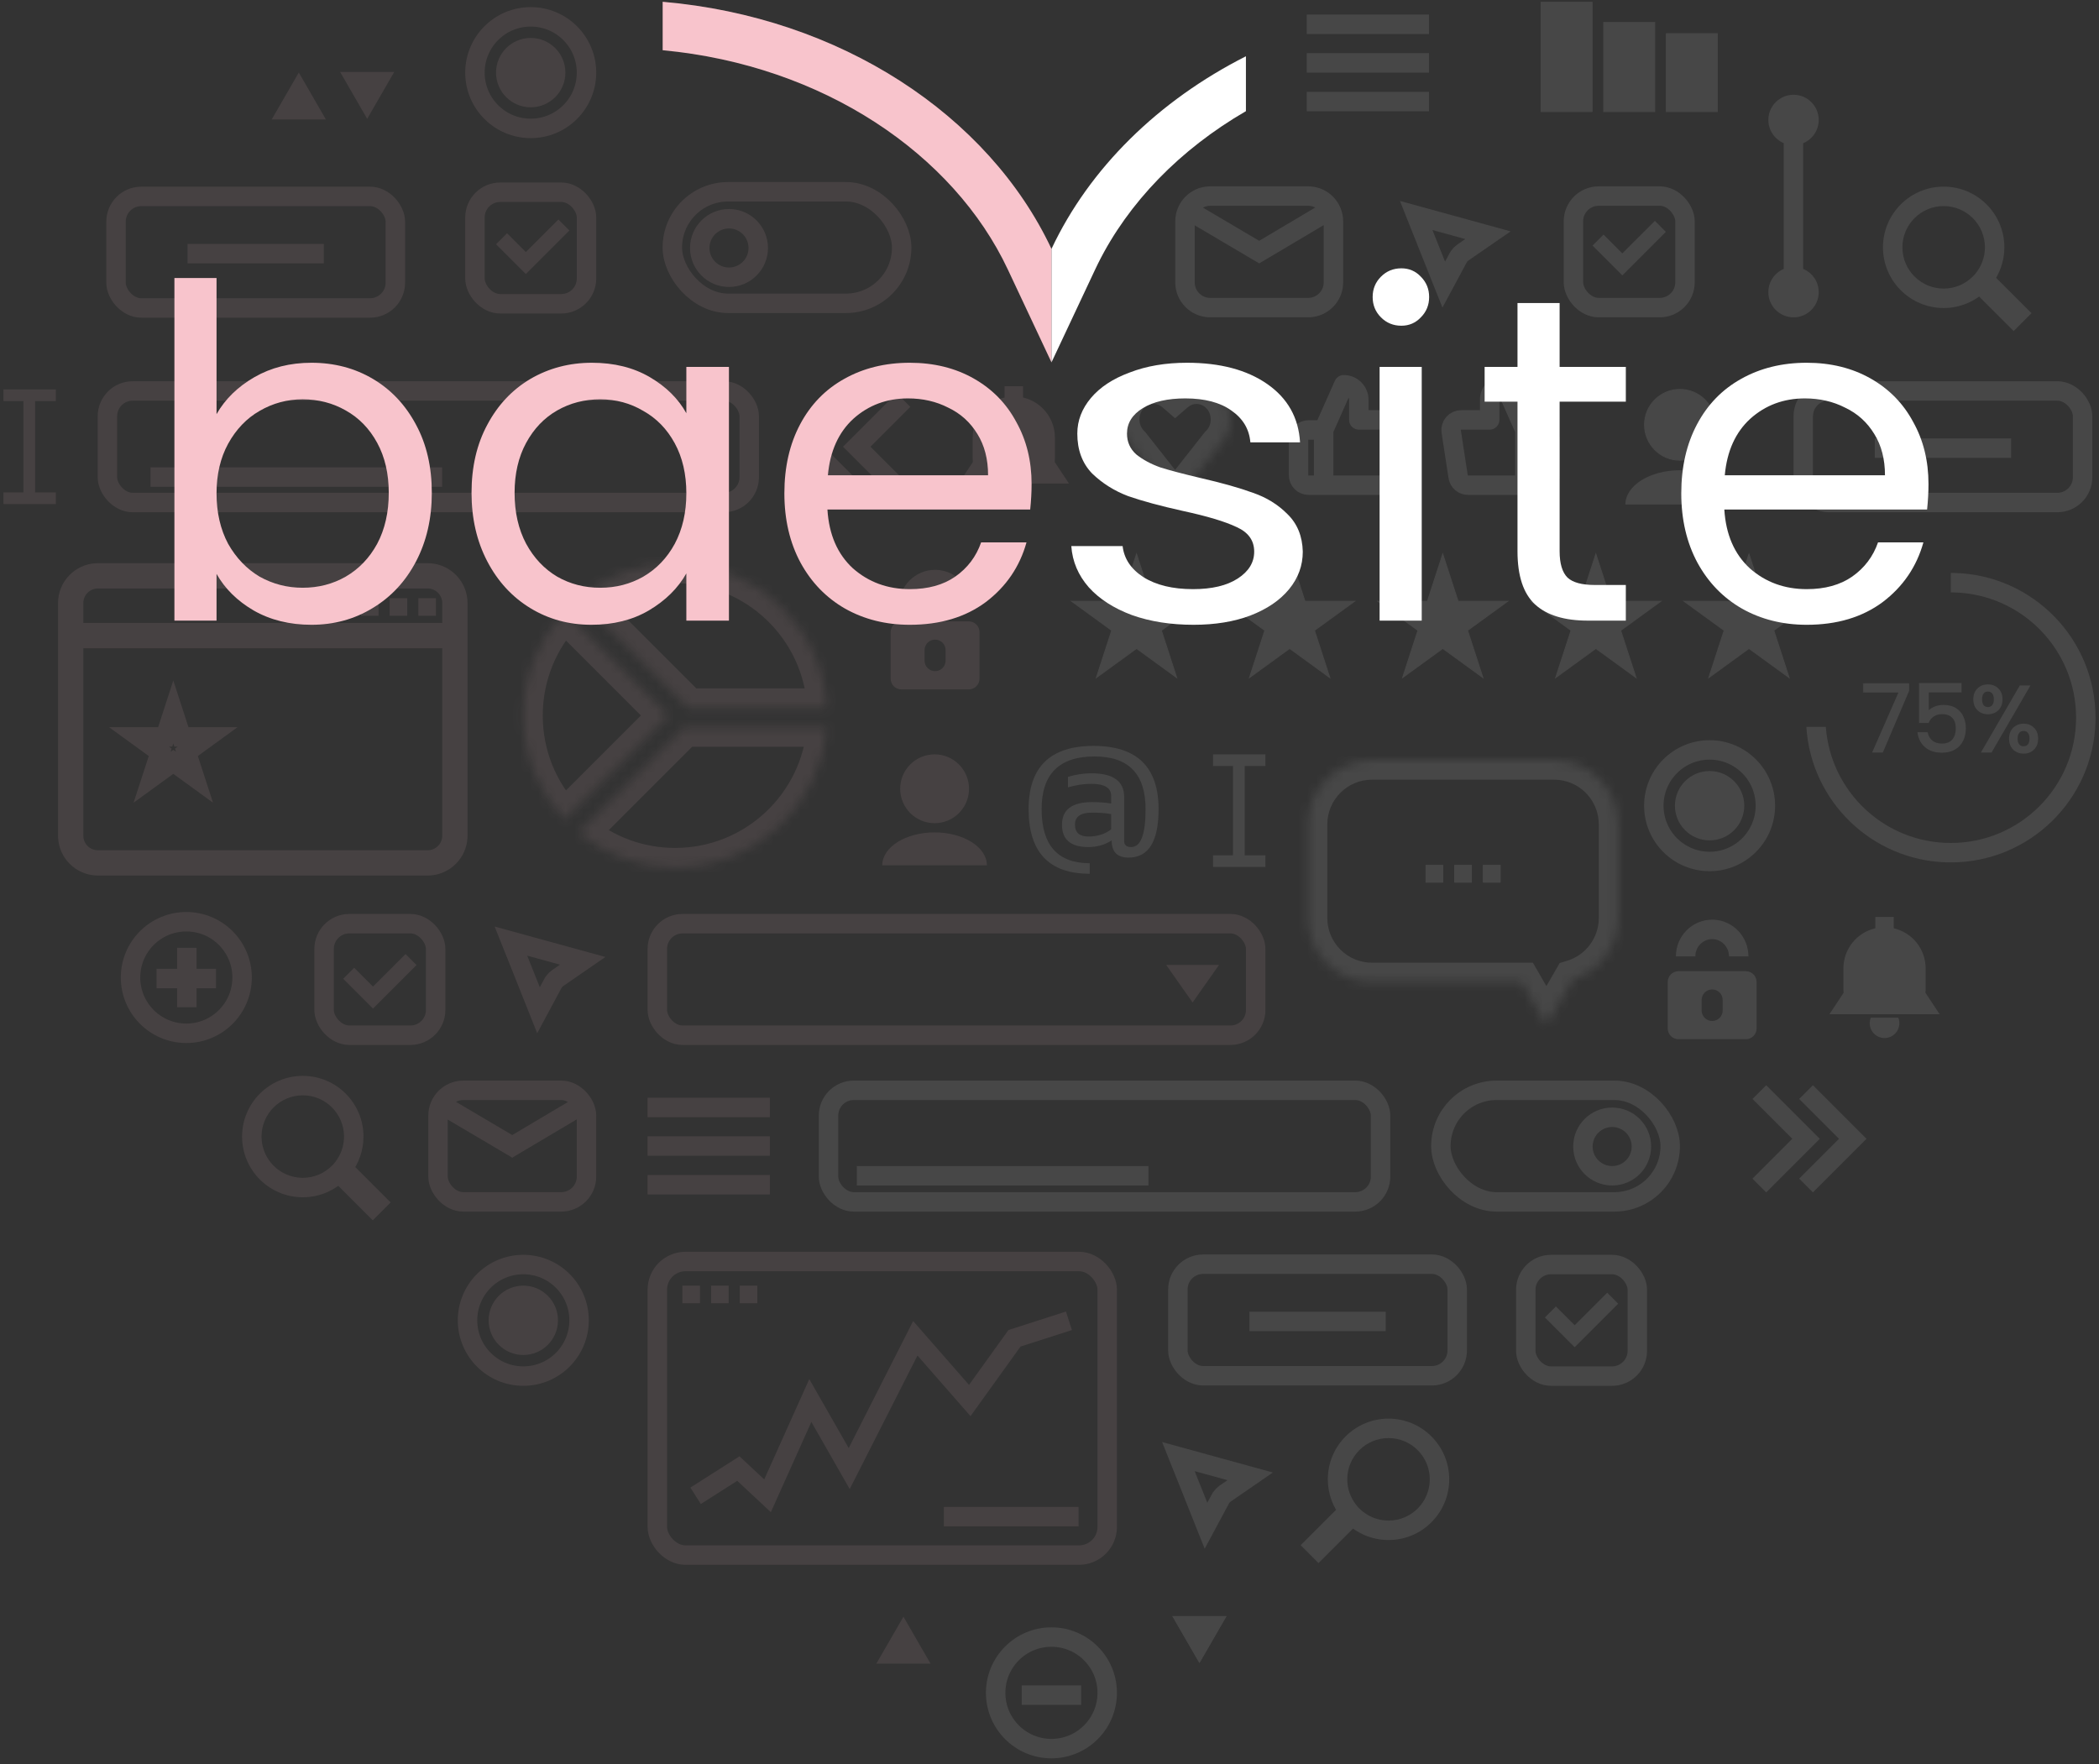 <svg width="232" height="195" viewBox="0 0 232 195" fill="none" xmlns="http://www.w3.org/2000/svg">
<rect x="0" y="0" width="232" height="195" fill="#333333" stroke="none"/>
<g opacity="0.1">
<path d="M73.236 0.198C92.866 1.885 109.254 12.716 116.209 27.512C116.211 27.508 116.213 27.504 116.215 27.5V40.036L116.209 40.048L111.383 29.781C105.409 17.072 91.041 7.218 73.236 5.549V0.198Z" fill="#F8C4CC"/>
<path d="M137.696 12.284C130.151 16.66 124.322 22.788 121.035 29.781L116.214 40.038V27.502C120.405 18.593 128.017 11.124 137.696 6.222V12.284Z" fill="#F8C4CC"/>
<path d="M157.947 5.876V8.025H144.434V5.876H157.947Z" fill="white"/>
<path d="M157.947 1.61V3.759H144.434V1.61H157.947Z" fill="white"/>
<path d="M157.947 10.152V12.302H144.434V10.152H157.947Z" fill="white"/>
<circle cx="116.214" cy="187.107" r="6.165" stroke="white" stroke-width="2.149"/>
<circle cx="188.96" cy="89.052" r="6.165" stroke="white" stroke-width="2.149"/>
<rect x="91.576" y="120.511" width="61.016" height="12.33" rx="2.794" stroke="white" stroke-width="2.149"/>
<rect x="168.642" y="139.768" width="12.33" height="12.33" rx="2.794" stroke="white" stroke-width="2.149"/>
<path d="M178.86 144.096L175.263 147.691L175.264 147.692L174.048 148.908L174.047 148.907V148.908L172.831 147.692V147.691L170.755 145.616L171.971 144.4L174.047 146.476L177.645 142.88L178.86 144.096Z" fill="white"/>
<rect x="173.91" y="21.67" width="12.33" height="12.33" rx="2.794" stroke="white" stroke-width="2.149"/>
<path d="M184.127 25.626L179.315 30.438L179.314 30.438V30.438L176.022 27.145L177.238 25.93L179.314 28.007L182.912 24.41L184.127 25.626Z" fill="white"/>
<rect x="159.257" y="120.511" width="25.348" height="12.33" rx="6.165" stroke="white" stroke-width="2.149"/>
<circle cx="178.191" cy="126.724" r="3.233" stroke="white" stroke-width="2.149"/>
<circle cx="188.96" cy="89.053" r="3.832" fill="white"/>
<path d="M214.83 21.702V20.628H214.83L214.83 21.702ZM220.465 27.336H221.54V27.336L220.465 27.336ZM219.243 30.838L218.401 30.169L217.805 30.92L218.483 31.598L219.243 30.838ZM223.022 34.617L223.782 35.376L224.541 34.616L223.782 33.857L223.022 34.617ZM222.567 35.073L221.807 35.833L222.568 36.594L223.327 35.832L222.567 35.073ZM218.814 31.32L219.574 30.561L218.814 29.801L218.054 30.561L218.814 31.32ZM214.83 32.971L214.83 34.045H214.83V32.971ZM209.197 27.336L208.122 27.336V27.336H209.197ZM214.83 21.702V22.777C217.349 22.777 219.391 24.818 219.391 27.336L220.465 27.336L221.54 27.336C221.539 23.631 218.535 20.628 214.83 20.628V21.702ZM220.465 27.336H219.391C219.391 28.407 219.021 29.39 218.401 30.169L219.243 30.838L220.084 31.506C220.993 30.363 221.54 28.912 221.54 27.336H220.465ZM219.243 30.838L218.483 31.598L222.262 35.377L223.022 34.617L223.782 33.857L220.002 30.078L219.243 30.838ZM223.022 34.617L222.261 33.858L221.806 34.314L222.567 35.073L223.327 35.832L223.782 35.376L223.022 34.617ZM222.567 35.073L223.327 34.313L219.574 30.561L218.814 31.32L218.054 32.08L221.807 35.833L222.567 35.073ZM218.814 31.32L218.054 30.561C217.228 31.387 216.089 31.896 214.83 31.896V32.971V34.045C216.683 34.045 218.361 33.292 219.574 32.08L218.814 31.32ZM214.83 32.971L214.831 31.896C212.313 31.896 210.271 29.854 210.271 27.336H209.197H208.122C208.122 31.041 211.125 34.045 214.83 34.045L214.83 32.971ZM209.197 27.336L210.271 27.336C210.271 24.818 212.313 22.777 214.831 22.777L214.83 21.702L214.83 20.628C211.126 20.628 208.122 23.631 208.122 27.336L209.197 27.336Z" fill="white"/>
<path d="M153.472 157.874V156.799H153.472L153.472 157.874ZM147.837 163.508H146.763V163.508L147.837 163.508ZM149.06 167.009L149.901 166.34L150.498 167.091L149.82 167.769L149.06 167.009ZM145.28 170.789L144.52 171.549L143.76 170.789L144.52 170.029L145.28 170.789ZM145.736 171.245L146.496 172.005L145.736 172.765L144.976 172.005L145.736 171.245ZM149.489 167.492L148.729 166.732L149.489 165.973L150.248 166.732L149.489 167.492ZM153.472 169.143L153.472 170.217H153.472V169.143ZM159.106 163.508L160.18 163.508V163.508H159.106ZM153.472 157.874V158.948C150.954 158.948 148.912 160.99 148.912 163.508L147.837 163.508L146.763 163.508C146.763 159.803 149.767 156.799 153.472 156.799V157.874ZM147.837 163.508H148.912C148.912 164.578 149.282 165.561 149.901 166.34L149.06 167.009L148.219 167.677C147.31 166.534 146.763 165.084 146.763 163.508H147.837ZM149.06 167.009L149.82 167.769L146.04 171.549L145.28 170.789L144.52 170.029L148.3 166.249L149.06 167.009ZM145.28 170.789L146.04 170.029L146.496 170.485L145.736 171.245L144.976 172.005L144.52 171.549L145.28 170.789ZM145.736 171.245L144.976 170.485L148.729 166.732L149.489 167.492L150.249 168.252L146.496 172.005L145.736 171.245ZM149.489 167.492L150.248 166.732C151.075 167.559 152.213 168.068 153.472 168.068V169.143V170.217C151.62 170.217 149.942 169.464 148.729 168.252L149.489 167.492ZM153.472 169.143L153.472 168.068C155.99 168.068 158.031 166.026 158.031 163.508H159.106H160.18C160.18 167.213 157.177 170.217 153.472 170.217L153.472 169.143ZM159.106 163.508L158.031 163.508C158.031 160.99 155.99 158.949 153.472 158.948L153.472 157.874L153.472 156.799C157.177 156.8 160.18 159.803 160.18 163.508L159.106 163.508Z" fill="white"/>
<line x1="94.707" y1="129.959" x2="126.936" y2="129.959" stroke="white" stroke-width="2.149"/>
<path d="M132.572 183.81L129.578 178.625L135.566 178.625L132.572 183.81Z" fill="white"/>
<path d="M129.578 178.625L135.566 178.625L132.572 183.81L129.578 178.625Z" fill="white"/>
<rect x="199.312" y="43.212" width="30.875" height="12.33" rx="2.794" stroke="white" stroke-width="2.149"/>
<line x1="207.218" y1="49.536" x2="222.283" y2="49.536" stroke="white" stroke-width="2.149"/>
<rect x="130.189" y="139.73" width="30.875" height="12.33" rx="2.794" stroke="white" stroke-width="2.149"/>
<line x1="138.095" y1="146.054" x2="153.16" y2="146.054" stroke="white" stroke-width="2.149"/>
<path d="M164.462 25.997L161.698 27.904C161.531 28.019 161.387 28.163 161.272 28.327L161.166 28.499L159.577 31.459L156.53 23.817L164.462 25.997Z" stroke="white" stroke-width="2.149"/>
<path d="M138.181 163.177L135.416 165.084C135.25 165.199 135.106 165.342 134.99 165.507L134.885 165.679L133.296 168.639L130.248 160.997L138.181 163.177Z" stroke="white" stroke-width="2.149"/>
<path d="M139.863 84.668H137.573V94.532H139.863V95.822H134.076V94.532H136.283V84.668H134.076V83.379H139.863V84.668Z" fill="white"/>
<path d="M194.457 131.033L199.62 125.871L194.457 120.708" stroke="white" stroke-width="2.149"/>
<path d="M199.621 131.033L204.783 125.871L199.621 120.708" stroke="white" stroke-width="2.149"/>
<path d="M144.788 20.601C146.832 20.704 148.458 22.394 148.458 24.464V31.206L148.453 31.405C148.352 33.383 146.766 34.969 144.788 35.069L144.589 35.074H133.768L133.569 35.069C131.591 34.969 130.005 33.383 129.905 31.405L129.9 31.206V24.464C129.9 22.394 131.525 20.704 133.569 20.601L133.768 20.596H144.589L144.788 20.601ZM139.179 29.112L139.177 29.109V29.111L132.049 24.905V31.206C132.049 32.156 132.819 32.926 133.768 32.926H144.589C145.539 32.926 146.308 32.156 146.308 31.206V24.882L139.179 29.112ZM133.768 22.745C133.475 22.745 133.199 22.818 132.958 22.947L139.175 26.615L145.375 22.936C145.14 22.814 144.873 22.745 144.589 22.745H133.768Z" fill="white"/>
<rect x="170.339" y="0.25" width="5.628" height="12.079" fill="white" stroke="white" stroke-width="0.107"/>
<rect x="177.26" y="2.485" width="5.628" height="9.845" fill="white" stroke="white" stroke-width="0.107"/>
<rect x="184.181" y="3.723" width="5.628" height="8.607" fill="white" stroke="white" stroke-width="0.107"/>
<path d="M198.237 10.474C199.774 10.474 201.02 11.72 201.02 13.257C201.02 14.418 200.31 15.411 199.301 15.829V29.718C200.311 30.136 201.02 31.131 201.02 32.292C201.02 33.829 199.774 35.075 198.237 35.075C196.7 35.075 195.454 33.829 195.454 32.292C195.454 31.139 196.154 30.149 197.152 29.726V15.821C196.154 15.398 195.454 14.41 195.454 13.257C195.454 11.72 196.7 10.474 198.237 10.474Z" fill="white"/>
<path d="M216.032 63.33C224.676 63.549 231.617 70.626 231.617 79.323L231.612 79.736C231.393 88.381 224.316 95.321 215.619 95.321L215.206 95.316C206.9 95.106 200.168 88.565 199.653 80.339H201.807C202.327 87.513 208.312 93.172 215.619 93.172C223.267 93.172 229.467 86.972 229.467 79.323C229.467 71.794 223.459 65.669 215.976 65.48L215.619 65.475V63.325L216.032 63.33Z" fill="white"/>
<mask id="path-36-outside-1_41_1545" maskUnits="userSpaceOnUse" x="205.642" y="75.067" width="20" height="9" fill="black">
<rect fill="white" x="205.642" y="75.067" width="20" height="9"/>
<path d="M210.904 76.341L208.037 83.067H207.088L209.996 76.434H206.015V75.629H210.904V76.341ZM216.7 76.424H213.08V78.775C213.238 78.555 213.472 78.377 213.781 78.239C214.09 78.095 214.424 78.022 214.782 78.022C215.352 78.022 215.817 78.143 216.174 78.383C216.532 78.617 216.786 78.923 216.937 79.302C217.096 79.673 217.175 80.068 217.175 80.488C217.175 80.983 217.082 81.426 216.896 81.818C216.711 82.21 216.425 82.52 216.04 82.747C215.662 82.974 215.191 83.087 214.627 83.087C213.905 83.087 213.32 82.901 212.873 82.53C212.426 82.159 212.155 81.664 212.058 81.045H212.976C213.066 81.437 213.255 81.743 213.544 81.963C213.833 82.183 214.197 82.293 214.637 82.293C215.18 82.293 215.59 82.131 215.865 81.808C216.14 81.478 216.277 81.045 216.277 80.508C216.277 79.972 216.14 79.559 215.865 79.27C215.59 78.975 215.184 78.827 214.647 78.827C214.283 78.827 213.963 78.916 213.688 79.095C213.42 79.267 213.224 79.504 213.1 79.807H212.213V75.598H216.7V76.424ZM218.216 77.29C218.216 76.822 218.357 76.451 218.639 76.176C218.921 75.894 219.282 75.753 219.722 75.753C220.162 75.753 220.523 75.894 220.805 76.176C221.087 76.451 221.228 76.822 221.228 77.29C221.228 77.764 221.087 78.143 220.805 78.425C220.523 78.7 220.162 78.837 219.722 78.837C219.282 78.837 218.921 78.7 218.639 78.425C218.357 78.143 218.216 77.764 218.216 77.29ZM224.24 75.867L220.062 83.067H219.134L223.312 75.867H224.24ZM219.722 76.331C219.488 76.331 219.302 76.413 219.165 76.578C219.034 76.736 218.969 76.974 218.969 77.29C218.969 77.606 219.034 77.847 219.165 78.012C219.302 78.177 219.488 78.26 219.722 78.26C219.956 78.26 220.141 78.177 220.279 78.012C220.416 77.84 220.485 77.6 220.485 77.29C220.485 76.974 220.416 76.736 220.279 76.578C220.141 76.413 219.956 76.331 219.722 76.331ZM222.167 81.643C222.167 81.168 222.307 80.794 222.589 80.519C222.871 80.237 223.232 80.096 223.673 80.096C224.113 80.096 224.47 80.237 224.745 80.519C225.027 80.794 225.168 81.168 225.168 81.643C225.168 82.111 225.027 82.485 224.745 82.767C224.47 83.049 224.113 83.19 223.673 83.19C223.232 83.19 222.871 83.053 222.589 82.778C222.307 82.496 222.167 82.118 222.167 81.643ZM223.662 80.684C223.428 80.684 223.243 80.766 223.105 80.931C222.968 81.089 222.899 81.327 222.899 81.643C222.899 81.953 222.968 82.19 223.105 82.355C223.243 82.513 223.428 82.592 223.662 82.592C223.896 82.592 224.082 82.513 224.219 82.355C224.357 82.19 224.426 81.953 224.426 81.643C224.426 81.327 224.357 81.089 224.219 80.931C224.082 80.766 223.896 80.684 223.662 80.684Z"/>
</mask>
<path d="M210.904 76.341L208.037 83.067H207.088L209.996 76.434H206.015V75.629H210.904V76.341ZM216.7 76.424H213.08V78.775C213.238 78.555 213.472 78.377 213.781 78.239C214.09 78.095 214.424 78.022 214.782 78.022C215.352 78.022 215.817 78.143 216.174 78.383C216.532 78.617 216.786 78.923 216.937 79.302C217.096 79.673 217.175 80.068 217.175 80.488C217.175 80.983 217.082 81.426 216.896 81.818C216.711 82.21 216.425 82.52 216.04 82.747C215.662 82.974 215.191 83.087 214.627 83.087C213.905 83.087 213.32 82.901 212.873 82.53C212.426 82.159 212.155 81.664 212.058 81.045H212.976C213.066 81.437 213.255 81.743 213.544 81.963C213.833 82.183 214.197 82.293 214.637 82.293C215.18 82.293 215.59 82.131 215.865 81.808C216.14 81.478 216.277 81.045 216.277 80.508C216.277 79.972 216.14 79.559 215.865 79.27C215.59 78.975 215.184 78.827 214.647 78.827C214.283 78.827 213.963 78.916 213.688 79.095C213.42 79.267 213.224 79.504 213.1 79.807H212.213V75.598H216.7V76.424ZM218.216 77.29C218.216 76.822 218.357 76.451 218.639 76.176C218.921 75.894 219.282 75.753 219.722 75.753C220.162 75.753 220.523 75.894 220.805 76.176C221.087 76.451 221.228 76.822 221.228 77.29C221.228 77.764 221.087 78.143 220.805 78.425C220.523 78.7 220.162 78.837 219.722 78.837C219.282 78.837 218.921 78.7 218.639 78.425C218.357 78.143 218.216 77.764 218.216 77.29ZM224.24 75.867L220.062 83.067H219.134L223.312 75.867H224.24ZM219.722 76.331C219.488 76.331 219.302 76.413 219.165 76.578C219.034 76.736 218.969 76.974 218.969 77.29C218.969 77.606 219.034 77.847 219.165 78.012C219.302 78.177 219.488 78.26 219.722 78.26C219.956 78.26 220.141 78.177 220.279 78.012C220.416 77.84 220.485 77.6 220.485 77.29C220.485 76.974 220.416 76.736 220.279 76.578C220.141 76.413 219.956 76.331 219.722 76.331ZM222.167 81.643C222.167 81.168 222.307 80.794 222.589 80.519C222.871 80.237 223.232 80.096 223.673 80.096C224.113 80.096 224.47 80.237 224.745 80.519C225.027 80.794 225.168 81.168 225.168 81.643C225.168 82.111 225.027 82.485 224.745 82.767C224.47 83.049 224.113 83.19 223.673 83.19C223.232 83.19 222.871 83.053 222.589 82.778C222.307 82.496 222.167 82.118 222.167 81.643ZM223.662 80.684C223.428 80.684 223.243 80.766 223.105 80.931C222.968 81.089 222.899 81.327 222.899 81.643C222.899 81.953 222.968 82.19 223.105 82.355C223.243 82.513 223.428 82.592 223.662 82.592C223.896 82.592 224.082 82.513 224.219 82.355C224.357 82.19 224.426 81.953 224.426 81.643C224.426 81.327 224.357 81.089 224.219 80.931C224.082 80.766 223.896 80.684 223.662 80.684Z" fill="white"/>
<path d="M210.904 76.341L211.003 76.383L211.012 76.363V76.341H210.904ZM208.037 83.067V83.174H208.107L208.135 83.109L208.037 83.067ZM207.088 83.067L206.989 83.023L206.923 83.174H207.088V83.067ZM209.996 76.434L210.095 76.477L210.161 76.326H209.996V76.434ZM206.015 76.434H205.907V76.541H206.015V76.434ZM206.015 75.629V75.522H205.907V75.629H206.015ZM210.904 75.629H211.012V75.522H210.904V75.629ZM210.904 76.341L210.805 76.299L207.938 83.024L208.037 83.067L208.135 83.109L211.003 76.383L210.904 76.341ZM208.037 83.067V82.959H207.088V83.067V83.174H208.037V83.067ZM207.088 83.067L207.186 83.11L210.095 76.477L209.996 76.434L209.898 76.391L206.989 83.023L207.088 83.067ZM209.996 76.434V76.326H206.015V76.434V76.541H209.996V76.434ZM206.015 76.434H206.122V75.629H206.015H205.907V76.434H206.015ZM206.015 75.629V75.737H210.904V75.629V75.522H206.015V75.629ZM210.904 75.629H210.797V76.341H210.904H211.012V75.629H210.904ZM216.7 76.424V76.531H216.808V76.424H216.7ZM213.08 76.424V76.316H212.972V76.424H213.08ZM213.08 78.775H212.972V79.109L213.167 78.838L213.08 78.775ZM213.781 78.239L213.825 78.337L213.826 78.336L213.781 78.239ZM216.174 78.383L216.114 78.473L216.115 78.473L216.174 78.383ZM216.937 79.302L216.838 79.341L216.839 79.344L216.937 79.302ZM216.896 81.818L216.993 81.864L216.896 81.818ZM216.04 82.747L215.985 82.654L215.985 82.655L216.04 82.747ZM212.873 82.53L212.942 82.448L212.873 82.53ZM212.058 81.045V80.937H211.933L211.952 81.061L212.058 81.045ZM212.976 81.045L213.081 81.021L213.062 80.937H212.976V81.045ZM215.865 81.808L215.947 81.878L215.947 81.877L215.865 81.808ZM215.865 79.27L215.786 79.344L215.787 79.345L215.865 79.27ZM213.688 79.095L213.746 79.186L213.747 79.185L213.688 79.095ZM213.1 79.807V79.914H213.172L213.2 79.848L213.1 79.807ZM212.213 79.807H212.106V79.914H212.213V79.807ZM212.213 75.598V75.491H212.106V75.598H212.213ZM216.7 75.598H216.808V75.491H216.7V75.598ZM216.7 76.424V76.316H213.08V76.424V76.531H216.7V76.424ZM213.08 76.424H212.972V78.775H213.08H213.187V76.424H213.08ZM213.08 78.775L213.167 78.838C213.311 78.637 213.528 78.469 213.825 78.337L213.781 78.239L213.737 78.141C213.415 78.284 213.164 78.474 212.992 78.713L213.08 78.775ZM213.781 78.239L213.826 78.336C214.121 78.199 214.439 78.13 214.782 78.13V78.022V77.915C214.409 77.915 214.06 77.99 213.736 78.142L213.781 78.239ZM214.782 78.022V78.13C215.338 78.13 215.779 78.247 216.114 78.473L216.174 78.383L216.234 78.294C215.854 78.038 215.367 77.915 214.782 77.915V78.022ZM216.174 78.383L216.115 78.473C216.455 78.696 216.695 78.985 216.838 79.341L216.937 79.302L217.037 79.262C216.877 78.862 216.608 78.539 216.233 78.293L216.174 78.383ZM216.937 79.302L216.839 79.344C216.991 79.701 217.067 80.082 217.067 80.488H217.175H217.282C217.282 80.054 217.2 79.645 217.036 79.259L216.937 79.302ZM217.175 80.488H217.067C217.067 80.969 216.977 81.397 216.799 81.772L216.896 81.818L216.993 81.864C217.187 81.456 217.282 80.996 217.282 80.488H217.175ZM216.896 81.818L216.799 81.772C216.623 82.144 216.353 82.438 215.985 82.654L216.04 82.747L216.095 82.839C216.498 82.602 216.798 82.276 216.993 81.864L216.896 81.818ZM216.04 82.747L215.985 82.655C215.627 82.869 215.177 82.98 214.627 82.98V83.087V83.195C215.205 83.195 215.696 83.078 216.095 82.839L216.04 82.747ZM214.627 83.087V82.98C213.924 82.98 213.365 82.799 212.942 82.448L212.873 82.53L212.805 82.613C213.275 83.004 213.886 83.195 214.627 83.195V83.087ZM212.873 82.53L212.942 82.448C212.517 82.094 212.257 81.623 212.165 81.028L212.058 81.045L211.952 81.061C212.052 81.704 212.336 82.223 212.805 82.613L212.873 82.53ZM212.058 81.045V81.152H212.976V81.045V80.937H212.058V81.045ZM212.976 81.045L212.872 81.069C212.966 81.482 213.168 81.811 213.479 82.048L213.544 81.963L213.609 81.877C213.342 81.674 213.166 81.391 213.081 81.021L212.976 81.045ZM213.544 81.963L213.479 82.048C213.79 82.285 214.179 82.4 214.637 82.4V82.293V82.185C214.215 82.185 213.875 82.08 213.609 81.877L213.544 81.963ZM214.637 82.293V82.4C215.202 82.4 215.646 82.231 215.946 81.878L215.865 81.808L215.783 81.738C215.534 82.031 215.158 82.185 214.637 82.185V82.293ZM215.865 81.808L215.947 81.877C216.242 81.523 216.385 81.064 216.385 80.508H216.277H216.17C216.17 81.026 216.037 81.433 215.782 81.739L215.865 81.808ZM216.277 80.508H216.385C216.385 79.954 216.242 79.511 215.942 79.196L215.865 79.27L215.787 79.345C216.037 79.607 216.17 79.99 216.17 80.508H216.277ZM215.865 79.27L215.943 79.197C215.642 78.873 215.203 78.719 214.647 78.719V78.827V78.934C215.164 78.934 215.537 79.076 215.786 79.344L215.865 79.27ZM214.647 78.827V78.719C214.265 78.719 213.924 78.814 213.63 79.005L213.688 79.095L213.747 79.185C214.002 79.019 214.301 78.934 214.647 78.934V78.827ZM213.688 79.095L213.63 79.005C213.343 79.189 213.133 79.444 213.001 79.766L213.1 79.807L213.2 79.848C213.315 79.565 213.497 79.345 213.746 79.186L213.688 79.095ZM213.1 79.807V79.7H212.213V79.807V79.914H213.1V79.807ZM212.213 79.807H212.321V75.598H212.213H212.106V79.807H212.213ZM212.213 75.598V75.706H216.7V75.598V75.491H212.213V75.598ZM216.7 75.598H216.593V76.424H216.7H216.808V75.598H216.7ZM218.639 76.176L218.714 76.253L218.715 76.252L218.639 76.176ZM220.805 76.176L220.729 76.252L220.73 76.253L220.805 76.176ZM220.805 78.425L220.88 78.502L220.881 78.501L220.805 78.425ZM218.639 78.425L218.563 78.501L218.564 78.502L218.639 78.425ZM224.24 75.867L224.333 75.921L224.426 75.759H224.24V75.867ZM220.062 83.067V83.174H220.124L220.155 83.12L220.062 83.067ZM219.134 83.067L219.041 83.013L218.947 83.174H219.134V83.067ZM223.312 75.867V75.759H223.25L223.219 75.813L223.312 75.867ZM219.165 76.578L219.082 76.51L219.082 76.51L219.165 76.578ZM219.165 78.012L219.081 78.079L219.082 78.081L219.165 78.012ZM220.279 78.012L220.361 78.081L220.363 78.079L220.279 78.012ZM220.279 76.578L220.196 76.647L220.198 76.649L220.279 76.578ZM222.589 80.519L222.664 80.596L222.665 80.595L222.589 80.519ZM224.745 80.519L224.668 80.594L224.67 80.596L224.745 80.519ZM224.745 82.767L224.669 82.691L224.668 82.692L224.745 82.767ZM222.589 82.778L222.513 82.854L222.514 82.855L222.589 82.778ZM223.105 80.931L223.186 81.002L223.188 81L223.105 80.931ZM223.105 82.355L223.023 82.424L223.024 82.425L223.105 82.355ZM224.219 82.355L224.3 82.425L224.302 82.424L224.219 82.355ZM224.219 80.931L224.137 81L224.138 81.002L224.219 80.931ZM218.216 77.29H218.323C218.323 76.846 218.456 76.504 218.714 76.253L218.639 76.176L218.564 76.099C218.257 76.398 218.108 76.799 218.108 77.29H218.216ZM218.639 76.176L218.715 76.252C218.974 75.992 219.307 75.861 219.722 75.861V75.753V75.646C219.256 75.646 218.867 75.796 218.563 76.1L218.639 76.176ZM219.722 75.753V75.861C220.137 75.861 220.469 75.992 220.729 76.252L220.805 76.176L220.881 76.1C220.577 75.796 220.187 75.646 219.722 75.646V75.753ZM220.805 76.176L220.73 76.253C220.987 76.504 221.12 76.846 221.12 77.29H221.228H221.335C221.335 76.799 221.186 76.398 220.88 76.099L220.805 76.176ZM221.228 77.29H221.12C221.12 77.742 220.987 78.091 220.729 78.349L220.805 78.425L220.881 78.501C221.187 78.195 221.335 77.787 221.335 77.29H221.228ZM220.805 78.425L220.73 78.348C220.47 78.601 220.137 78.73 219.722 78.73V78.837V78.945C220.186 78.945 220.576 78.799 220.88 78.502L220.805 78.425ZM219.722 78.837V78.73C219.306 78.73 218.973 78.601 218.714 78.348L218.639 78.425L218.564 78.502C218.868 78.799 219.257 78.945 219.722 78.945V78.837ZM218.639 78.425L218.715 78.349C218.457 78.091 218.323 77.742 218.323 77.29H218.216H218.108C218.108 77.787 218.257 78.195 218.563 78.501L218.639 78.425ZM224.24 75.867L224.147 75.813L219.969 83.013L220.062 83.067L220.155 83.12L224.333 75.921L224.24 75.867ZM220.062 83.067V82.959H219.134V83.067V83.174H220.062V83.067ZM219.134 83.067L219.227 83.12L223.404 75.921L223.312 75.867L223.219 75.813L219.041 83.013L219.134 83.067ZM223.312 75.867V75.974H224.24V75.867V75.759H223.312V75.867ZM219.722 76.331V76.223C219.459 76.223 219.242 76.318 219.082 76.51L219.165 76.578L219.247 76.647C219.363 76.509 219.517 76.438 219.722 76.438V76.331ZM219.165 76.578L219.082 76.51C218.929 76.695 218.861 76.962 218.861 77.29H218.969H219.076C219.076 76.986 219.14 76.778 219.248 76.647L219.165 76.578ZM218.969 77.29H218.861C218.861 77.619 218.929 77.887 219.081 78.079L219.165 78.012L219.249 77.945C219.139 77.807 219.076 77.594 219.076 77.29H218.969ZM219.165 78.012L219.082 78.081C219.242 78.273 219.459 78.367 219.722 78.367V78.26V78.152C219.517 78.152 219.363 78.082 219.247 77.943L219.165 78.012ZM219.722 78.26V78.367C219.984 78.367 220.201 78.273 220.361 78.081L220.279 78.012L220.196 77.943C220.081 78.082 219.927 78.152 219.722 78.152V78.26ZM220.279 78.012L220.363 78.079C220.521 77.882 220.593 77.614 220.593 77.29H220.485H220.378C220.378 77.585 220.312 77.799 220.195 77.945L220.279 78.012ZM220.485 77.29H220.593C220.593 76.96 220.521 76.693 220.36 76.508L220.279 76.578L220.198 76.649C220.311 76.779 220.378 76.987 220.378 77.29H220.485ZM220.279 76.578L220.361 76.51C220.201 76.318 219.984 76.223 219.722 76.223V76.331V76.438C219.927 76.438 220.081 76.509 220.196 76.647L220.279 76.578ZM222.167 81.643H222.274C222.274 81.191 222.407 80.846 222.664 80.596L222.589 80.519L222.514 80.442C222.208 80.741 222.059 81.146 222.059 81.643H222.167ZM222.589 80.519L222.665 80.595C222.925 80.335 223.258 80.203 223.673 80.203V80.096V79.988C223.207 79.988 222.818 80.138 222.513 80.443L222.589 80.519ZM223.673 80.096V80.203C224.087 80.203 224.416 80.335 224.668 80.594L224.745 80.519L224.822 80.444C224.524 80.138 224.138 79.988 223.673 79.988V80.096ZM224.745 80.519L224.67 80.596C224.927 80.846 225.061 81.191 225.061 81.643H225.168H225.276C225.276 81.146 225.127 80.741 224.82 80.442L224.745 80.519ZM225.168 81.643H225.061C225.061 82.088 224.928 82.433 224.669 82.691L224.745 82.767L224.821 82.843C225.127 82.538 225.276 82.134 225.276 81.643H225.168ZM224.745 82.767L224.668 82.692C224.416 82.951 224.087 83.083 223.673 83.083V83.19V83.298C224.138 83.298 224.524 83.148 224.822 82.842L224.745 82.767ZM223.673 83.19V83.083C223.257 83.083 222.924 82.954 222.664 82.701L222.589 82.778L222.514 82.855C222.819 83.152 223.208 83.298 223.673 83.298V83.19ZM222.589 82.778L222.665 82.702C222.407 82.444 222.274 82.095 222.274 81.643H222.167H222.059C222.059 82.14 222.208 82.548 222.513 82.854L222.589 82.778ZM223.662 80.684V80.576C223.4 80.576 223.183 80.671 223.023 80.862L223.105 80.931L223.188 81C223.303 80.862 223.457 80.791 223.662 80.791V80.684ZM223.105 80.931L223.024 80.861C222.863 81.046 222.791 81.314 222.791 81.643H222.899H223.006C223.006 81.34 223.073 81.132 223.186 81.002L223.105 80.931ZM222.899 81.643H222.791C222.791 81.967 222.863 82.232 223.023 82.424L223.105 82.355L223.188 82.286C223.072 82.147 223.006 81.938 223.006 81.643H222.899ZM223.105 82.355L223.024 82.425C223.185 82.61 223.401 82.7 223.662 82.7V82.592V82.485C223.455 82.485 223.301 82.416 223.186 82.284L223.105 82.355ZM223.662 82.592V82.7C223.923 82.7 224.14 82.61 224.3 82.425L224.219 82.355L224.138 82.284C224.024 82.416 223.869 82.485 223.662 82.485V82.592ZM224.219 82.355L224.302 82.424C224.461 82.232 224.533 81.967 224.533 81.643H224.426H224.318C224.318 81.938 224.252 82.147 224.137 82.286L224.219 82.355ZM224.426 81.643H224.533C224.533 81.314 224.462 81.046 224.3 80.861L224.219 80.931L224.138 81.002C224.252 81.132 224.318 81.34 224.318 81.643H224.426ZM224.219 80.931L224.302 80.862C224.142 80.671 223.925 80.576 223.662 80.576V80.684V80.791C223.867 80.791 224.022 80.862 224.137 81L224.219 80.931Z" fill="white" mask="url(#path-36-outside-1_41_1545)"/>
<path d="M127.3 66.424L127.312 66.461H132.786L128.389 69.656L128.357 69.679L128.37 69.716L130.049 74.885L125.652 71.69L125.62 71.668L125.589 71.69L121.19 74.885L122.871 69.716L122.883 69.679L122.851 69.656L118.455 66.461H123.928L123.94 66.424L125.62 61.254L127.3 66.424Z" fill="white" stroke="white" stroke-width="0.107"/>
<path d="M144.222 66.424L144.235 66.461H149.709L145.312 69.656L145.28 69.679L145.293 69.716L146.971 74.885L142.575 71.69L142.543 71.668L142.511 71.69L138.113 74.885L139.794 69.716L139.805 69.679L139.774 69.656L135.378 66.461H140.851L140.863 66.424L142.543 61.254L144.222 66.424Z" fill="white" stroke="white" stroke-width="0.107"/>
<path d="M161.145 66.424L161.158 66.461H166.632L162.235 69.656L162.203 69.679L162.216 69.716L163.894 74.885L159.498 71.69L159.466 71.668L159.434 71.69L155.036 74.885L156.717 69.716L156.728 69.679L156.697 69.656L152.301 66.461H157.774L157.786 66.424L159.466 61.254L161.145 66.424Z" fill="white" stroke="white" stroke-width="0.107"/>
<path d="M178.068 66.424L178.081 66.461H183.554L179.158 69.656L179.125 69.679L179.138 69.716L180.817 74.885L176.42 71.69L176.388 71.668L176.357 71.69L171.958 74.885L173.639 69.716L173.651 69.679L173.62 69.656L169.223 66.461H174.697L174.708 66.424L176.388 61.254L178.068 66.424Z" fill="white" stroke="white" stroke-width="0.107"/>
<path d="M194.991 66.424L195.004 66.461H200.477L196.081 69.656L196.049 69.679L196.061 69.716L197.74 74.885L193.344 71.69L193.311 71.668L193.28 71.69L188.882 74.885L190.562 69.716L190.574 69.679L190.543 69.656L186.146 66.461H191.62L191.632 66.424L193.311 61.254L194.991 66.424Z" fill="white" stroke="white" stroke-width="0.107"/>
<path d="M185.679 51.976C189.006 51.976 191.704 53.672 191.704 55.765V55.766H179.653V55.765C179.654 53.672 182.351 51.976 185.679 51.976Z" fill="white"/>
<circle cx="185.68" cy="46.952" r="3.91" fill="white" stroke="white" stroke-width="0.107"/>
<path d="M192.97 107.346C193.623 107.346 194.151 107.875 194.152 108.528V113.681C194.152 114.334 193.623 114.863 192.97 114.863H185.516C184.863 114.863 184.333 114.334 184.333 113.681V108.528C184.333 107.875 184.863 107.346 185.516 107.346H192.97ZM189.243 109.361C188.601 109.361 188.08 109.882 188.08 110.524V111.686C188.08 112.328 188.601 112.849 189.243 112.849C189.886 112.849 190.406 112.328 190.406 111.686V110.524C190.406 109.882 189.886 109.361 189.243 109.361Z" fill="white"/>
<path d="M189.45 101.655C191.568 101.764 193.253 103.538 193.253 105.71H191.103C191.103 104.629 190.245 103.799 189.243 103.799C188.241 103.8 187.384 104.629 187.384 105.71H185.234C185.234 103.468 187.029 101.65 189.243 101.65L189.45 101.655Z" fill="white"/>
<path d="M209.313 102.603C211.332 103.066 212.838 104.872 212.839 107.032V109.357C212.838 109.485 212.831 109.612 212.82 109.737L214.389 112.104H202.202L203.767 109.741C203.756 109.614 203.75 109.486 203.75 109.357V107.032C203.75 104.872 205.258 103.064 207.279 102.602V101.353H209.313V102.603Z" fill="white"/>
<path d="M209.816 112.486C209.892 112.674 209.935 112.88 209.935 113.095C209.934 113.999 209.2 114.732 208.296 114.732C207.392 114.732 206.658 113.999 206.658 113.095C206.658 112.879 206.701 112.674 206.776 112.486H209.816Z" fill="white"/>
<line x1="119.499" y1="187.363" x2="112.929" y2="187.363" stroke="white" stroke-width="2.149"/>
<path d="M117.38 91.163C117.38 89.492 118.482 88.656 120.687 88.656C121.5 88.656 122.209 88.707 122.815 88.811V87.965C122.815 87.08 122.082 86.637 120.618 86.637C119.779 86.637 118.92 86.766 118.04 87.025V85.861C118.92 85.602 119.779 85.472 120.618 85.472C123.04 85.472 124.251 86.342 124.251 88.081V92.942C124.251 93.397 124.51 93.625 125.028 93.625C126.089 93.625 126.619 92.227 126.619 89.432C126.619 85.55 124.74 83.609 120.982 83.609C117.08 83.609 115.128 85.55 115.128 89.432C115.128 93.418 116.901 95.41 120.447 95.41V96.575C115.944 96.575 113.692 94.194 113.692 89.432C113.692 84.774 116.083 82.444 120.866 82.444C125.659 82.444 128.056 84.774 128.056 89.432C128.056 93.004 126.95 94.789 124.74 94.789C123.493 94.789 122.869 94.158 122.869 92.895C122.108 93.382 121.249 93.625 120.291 93.625C118.35 93.625 117.38 92.804 117.38 91.163ZM122.815 89.976C122.245 89.872 121.536 89.82 120.687 89.82C119.44 89.82 118.816 90.26 118.816 91.14C118.816 92.02 119.308 92.46 120.291 92.46C121.285 92.46 122.126 92.196 122.815 91.668V89.976Z" fill="white"/>
<mask id="path-51-inside-2_41_1545" fill="white">
<path d="M171.769 84.027C175.686 84.027 178.861 87.203 178.861 91.119V101.465C178.861 104.665 176.741 107.369 173.829 108.252L170.922 113.29L168.188 108.556H151.65C147.734 108.556 144.558 105.381 144.558 101.465V91.119C144.559 87.203 147.734 84.027 151.65 84.027H171.769Z"/>
</mask>
<path d="M171.769 84.027L171.769 81.878H171.769V84.027ZM178.861 91.119H181.01V91.119L178.861 91.119ZM173.829 108.252L173.206 106.195L172.392 106.442L171.968 107.178L173.829 108.252ZM170.922 113.29L169.061 114.364L170.922 117.588L172.783 114.364L170.922 113.29ZM168.188 108.556L170.049 107.482L169.429 106.407H168.188V108.556ZM151.65 108.556L151.65 110.705H151.65V108.556ZM144.558 91.119L142.409 91.119V91.119H144.558ZM151.65 84.027V81.878H151.65L151.65 84.027ZM171.769 84.027L171.769 86.176C174.499 86.176 176.712 88.389 176.712 91.119L178.861 91.119L181.01 91.119C181.01 86.016 176.873 81.878 171.769 81.878L171.769 84.027ZM178.861 91.119H176.712V101.465H178.861H181.01V91.119H178.861ZM178.861 101.465H176.712C176.712 103.691 175.237 105.579 173.206 106.195L173.829 108.252L174.452 110.308C178.244 109.159 181.01 105.638 181.01 101.465H178.861ZM173.829 108.252L171.968 107.178L169.06 112.216L170.922 113.29L172.783 114.364L175.69 109.326L173.829 108.252ZM170.922 113.29L172.783 112.215L170.049 107.482L168.188 108.556L166.327 109.631L169.061 114.364L170.922 113.29ZM168.188 108.556V106.407H151.65V108.556V110.705H168.188V108.556ZM151.65 108.556L151.65 106.407C148.92 106.407 146.707 104.194 146.707 101.465H144.558H142.409C142.409 106.568 146.547 110.705 151.65 110.705L151.65 108.556ZM144.558 101.465H146.707V91.119H144.558H142.409V101.465H144.558ZM144.558 91.119L146.707 91.119C146.707 88.389 148.921 86.176 151.65 86.176L151.65 84.027L151.65 81.878C146.547 81.878 142.41 86.016 142.409 91.119L144.558 91.119ZM151.65 84.027V86.176H171.769V84.027V81.878H151.65V84.027Z" fill="white" mask="url(#path-51-inside-2_41_1545)"/>
<path d="M163.907 95.604H165.851V97.547H163.907V95.604Z" fill="white"/>
<path d="M165.851 97.547H163.907V95.604H165.851V97.547Z" fill="white"/>
<path d="M160.737 95.604H162.68V97.547H160.737V95.604Z" fill="white"/>
<path d="M162.681 97.547H160.737V95.604H162.681V97.547Z" fill="white"/>
<path d="M157.568 95.604H159.511V97.547H157.568V95.604Z" fill="white"/>
<path d="M159.512 97.547H157.568V95.604H159.512V97.547Z" fill="white"/>
<mask id="path-59-inside-3_41_1545" fill="white">
<path d="M127.508 42.495C128.41 42.495 129.238 42.829 129.882 43.386C130.525 42.83 131.353 42.496 132.255 42.496C134.306 42.496 135.969 44.227 135.969 46.362C135.969 47.49 135.504 48.504 134.764 49.21L130.979 54.018C130.419 54.728 129.344 54.727 128.784 54.018L124.994 49.206C124.256 48.5 123.793 47.487 123.793 46.361C123.793 44.226 125.456 42.495 127.508 42.495Z"/>
</mask>
<path d="M127.508 42.495V40.346H127.508L127.508 42.495ZM129.882 43.386L128.476 45.011L129.881 46.228L131.287 45.012L129.882 43.386ZM132.255 42.496L132.255 40.347H132.255V42.496ZM135.969 46.362L138.118 46.362V46.362H135.969ZM134.764 49.21L133.279 47.656L133.169 47.761L133.075 47.881L134.764 49.21ZM130.979 54.018L132.666 55.348L132.667 55.347L130.979 54.018ZM128.784 54.018L127.096 55.348L127.097 55.349L128.784 54.018ZM124.994 49.206L126.682 47.877L126.589 47.758L126.48 47.654L124.994 49.206ZM123.793 46.361L121.644 46.361V46.361H123.793ZM127.508 42.495V44.644C127.866 44.644 128.201 44.774 128.476 45.011L129.882 43.386L131.288 41.761C130.275 40.885 128.954 40.346 127.508 40.346V42.495ZM129.882 43.386L131.287 45.012C131.562 44.775 131.896 44.645 132.255 44.645V42.496V40.347C130.809 40.347 129.489 40.885 128.476 41.761L129.882 43.386ZM132.255 42.496L132.255 44.645C133.039 44.645 133.82 45.331 133.82 46.362H135.969H138.118C138.118 43.122 135.574 40.347 132.255 40.347L132.255 42.496ZM135.969 46.362L133.82 46.362C133.82 46.891 133.604 47.347 133.279 47.656L134.764 49.21L136.248 50.765C137.404 49.661 138.118 48.089 138.118 46.362L135.969 46.362ZM134.764 49.21L133.075 47.881L129.29 52.689L130.979 54.018L132.667 55.347L136.452 50.54L134.764 49.21ZM130.979 54.018L129.291 52.688C129.592 52.305 130.171 52.306 130.472 52.688L128.784 54.018L127.097 55.349C128.516 57.149 131.246 57.15 132.666 55.348L130.979 54.018ZM128.784 54.018L130.472 52.688L126.682 47.877L124.994 49.206L123.306 50.536L127.096 55.348L128.784 54.018ZM124.994 49.206L126.48 47.654C126.157 47.345 125.942 46.889 125.942 46.361H123.793H121.644C121.644 48.084 122.355 49.655 123.508 50.759L124.994 49.206ZM123.793 46.361L125.942 46.361C125.942 45.331 126.723 44.644 127.508 44.644L127.508 42.495L127.508 40.346C124.189 40.346 121.644 43.121 121.644 46.361L123.793 46.361Z" fill="white" mask="url(#path-59-inside-3_41_1545)"/>
<path d="M146.302 47.521L148.523 42.524C148.965 42.524 149.389 42.7 149.701 43.012C150.014 43.324 150.189 43.748 150.189 44.19V46.41H153.332C153.493 46.409 153.652 46.442 153.799 46.508C153.946 46.574 154.077 46.671 154.182 46.792C154.288 46.914 154.366 47.057 154.411 47.211C154.455 47.366 154.466 47.528 154.442 47.688L153.676 52.685C153.636 52.949 153.501 53.191 153.297 53.364C153.093 53.538 152.833 53.632 152.565 53.628H146.302M146.302 47.521V53.628M146.302 47.521H144.637C144.342 47.521 144.06 47.638 143.852 47.846C143.643 48.054 143.526 48.337 143.526 48.631V52.518C143.526 52.812 143.643 53.095 143.852 53.303C144.06 53.511 144.342 53.628 144.637 53.628H146.302" stroke="white" stroke-width="2.149" stroke-linecap="round" stroke-linejoin="round"/>
<path d="M168.539 47.521L166.318 42.524C165.876 42.524 165.453 42.7 165.14 43.012C164.828 43.324 164.652 43.748 164.652 44.19V46.41H161.51C161.349 46.409 161.189 46.442 161.043 46.508C160.896 46.574 160.765 46.671 160.659 46.792C160.554 46.914 160.476 47.057 160.431 47.211C160.386 47.366 160.375 47.528 160.399 47.688L161.166 52.685C161.206 52.949 161.34 53.191 161.544 53.364C161.748 53.538 162.008 53.632 162.276 53.628H168.539M168.539 47.521V53.628M168.539 47.521H170.205C170.499 47.521 170.782 47.638 170.99 47.846C171.198 48.054 171.315 48.337 171.315 48.631V52.518C171.315 52.812 171.198 53.095 170.99 53.303C170.782 53.511 170.499 53.628 170.205 53.628H168.539" stroke="white" stroke-width="2.149" stroke-linecap="round" stroke-linejoin="round"/>
<circle cx="58.66" cy="8.027" r="6.165" stroke="#F8C4CC" stroke-width="2.149"/>
<circle cx="57.84" cy="145.933" r="6.165" stroke="#F8C4CC" stroke-width="2.149"/>
<circle cx="20.593" cy="108.043" r="6.165" stroke="#F8C4CC" stroke-width="2.149"/>
<rect x="35.822" y="102.092" width="12.33" height="12.33" rx="2.794" stroke="#F8C4CC" stroke-width="2.149"/>
<rect x="52.496" y="21.246" width="12.33" height="12.33" rx="2.794" stroke="#F8C4CC" stroke-width="2.149"/>
<rect x="72.653" y="102.092" width="66.137" height="12.33" rx="2.794" stroke="#F8C4CC" stroke-width="2.149"/>
<rect x="11.873" y="43.212" width="70.937" height="12.33" rx="2.794" stroke="#F8C4CC" stroke-width="2.149"/>
<rect x="12.824" y="21.708" width="30.875" height="12.33" rx="2.794" stroke="#F8C4CC" stroke-width="2.149"/>
<circle cx="57.84" cy="145.933" r="3.832" fill="#F8C4CC"/>
<circle cx="58.66" cy="8.027" r="3.832" fill="#F8C4CC"/>
<rect x="74.312" y="21.196" width="25.348" height="12.33" rx="6.165" stroke="#F8C4CC" stroke-width="2.149"/>
<circle cx="80.576" cy="27.41" r="3.233" stroke="#F8C4CC" stroke-width="2.149"/>
<path d="M33.466 119.989V118.915H33.466L33.466 119.989ZM39.101 125.623H40.175V125.623L39.101 125.623ZM37.879 129.124L37.038 128.456L36.442 129.206L37.119 129.884L37.879 129.124ZM41.659 132.904L42.419 133.664L43.179 132.904L42.419 132.145L41.659 132.904ZM41.203 133.361L40.444 134.12L41.203 134.88L41.963 134.12L41.203 133.361ZM37.45 129.608L38.21 128.848L37.45 128.088L36.691 128.848L37.45 129.608ZM33.466 131.258L33.466 132.333H33.466V131.258ZM27.832 125.623L26.758 125.623V125.623H27.832ZM33.466 119.989V121.064C35.984 121.064 38.026 123.105 38.026 125.623L39.101 125.623L40.175 125.623C40.175 121.918 37.171 118.915 33.466 118.915V119.989ZM39.101 125.623H38.026C38.026 126.694 37.657 127.677 37.038 128.456L37.879 129.124L38.721 129.793C39.629 128.649 40.175 127.199 40.175 125.623H39.101ZM37.879 129.124L37.119 129.884L40.9 133.664L41.659 132.904L42.419 132.145L38.639 128.364L37.879 129.124ZM41.659 132.904L40.9 132.145L40.444 132.601L41.203 133.361L41.963 134.12L42.419 133.664L41.659 132.904ZM41.203 133.361L41.963 132.601L38.21 128.848L37.45 129.608L36.691 130.367L40.444 134.12L41.203 133.361ZM37.45 129.608L36.691 128.848C35.864 129.674 34.725 130.184 33.466 130.184V131.258V132.333C35.318 132.333 36.997 131.58 38.21 130.367L37.45 129.608ZM33.466 131.258L33.466 130.184C30.948 130.183 28.907 128.142 28.907 125.623H27.832H26.758C26.758 129.328 29.761 132.332 33.466 132.333L33.466 131.258ZM27.832 125.623L28.907 125.623C28.907 123.105 30.948 121.064 33.466 121.064L33.466 119.989L33.466 118.915C29.761 118.915 26.758 121.918 26.758 125.623L27.832 125.623Z" fill="#F8C4CC"/>
<path d="M47.441 63.329C49.201 63.419 50.6 64.874 50.6 66.656V92.366L50.596 92.538C50.509 94.241 49.144 95.606 47.441 95.692L47.269 95.697H10.821L10.649 95.692C8.947 95.606 7.58 94.241 7.494 92.538L7.49 92.366V66.656C7.49 64.874 8.89 63.419 10.649 63.329L10.821 63.325H47.269L47.441 63.329ZM8.135 70.572V92.366C8.135 93.85 9.338 95.052 10.821 95.053H47.269C48.753 95.053 49.956 93.85 49.956 92.366V70.572H8.135ZM10.821 63.97C9.338 63.97 8.135 65.173 8.135 66.656V69.928H49.956V66.656C49.956 65.173 48.753 63.97 47.269 63.97H10.821Z" fill="#F8C4CC"/>
<path d="M47.441 63.329L47.496 62.256L47.481 62.255L47.466 62.255L47.441 63.329ZM50.6 92.366L51.674 92.397L51.675 92.381V92.366H50.6ZM50.596 92.538L51.669 92.593L51.669 92.581L51.669 92.569L50.596 92.538ZM47.441 95.692L47.472 96.766L47.484 96.766L47.496 96.766L47.441 95.692ZM47.269 95.697V96.772H47.285L47.3 96.771L47.269 95.697ZM10.821 95.697L10.79 96.771L10.806 96.772H10.821V95.697ZM10.649 95.692L10.595 96.765L10.607 96.766L10.619 96.766L10.649 95.692ZM7.494 92.538L6.42 92.562L6.42 92.578L6.421 92.593L7.494 92.538ZM7.49 92.366H6.415V92.378L6.416 92.391L7.49 92.366ZM10.649 63.329L10.625 62.255L10.61 62.255L10.595 62.256L10.649 63.329ZM10.821 63.325V62.251H10.809L10.797 62.251L10.821 63.325ZM47.269 63.325L47.294 62.251L47.282 62.251H47.269V63.325ZM8.135 70.572V69.498H7.06V70.572H8.135ZM8.135 92.366H7.06V92.366L8.135 92.366ZM10.821 95.053L10.821 96.127H10.821V95.053ZM49.956 92.366L51.03 92.366V92.366H49.956ZM49.956 70.572H51.03V69.498H49.956V70.572ZM10.821 63.97V62.895L10.821 62.895L10.821 63.97ZM8.135 69.928H7.06V71.002H8.135V69.928ZM49.956 69.928V71.002H51.03V69.928H49.956ZM47.441 63.329L47.387 64.402C48.578 64.463 49.526 65.449 49.526 66.656H50.6H51.675C51.675 64.299 49.824 62.374 47.496 62.256L47.441 63.329ZM50.6 66.656H49.526V92.366H50.6H51.675V66.656H50.6ZM50.6 92.366L49.526 92.336L49.521 92.507L50.596 92.538L51.669 92.569L51.674 92.397L50.6 92.366ZM50.596 92.538L49.522 92.484C49.464 93.636 48.539 94.561 47.387 94.619L47.441 95.692L47.496 96.766C49.749 96.651 51.554 94.846 51.669 92.593L50.596 92.538ZM47.441 95.692L47.411 94.618L47.239 94.623L47.269 95.697L47.3 96.771L47.472 96.766L47.441 95.692ZM47.269 95.697V94.623H10.821V95.697V96.772H47.269V95.697ZM10.821 95.697L10.852 94.623L10.68 94.618L10.649 95.692L10.619 96.766L10.79 96.771L10.821 95.697ZM10.649 95.692L10.704 94.619C9.551 94.561 8.626 93.635 8.567 92.484L7.494 92.538L6.421 92.593C6.535 94.846 8.342 96.651 10.595 96.765L10.649 95.692ZM7.494 92.538L8.568 92.514L8.564 92.342L7.49 92.366L6.416 92.391L6.42 92.562L7.494 92.538ZM7.49 92.366H8.564V66.656H7.49H6.415V92.366H7.49ZM7.49 66.656H8.564C8.564 65.449 9.513 64.463 10.704 64.402L10.649 63.329L10.595 62.256C8.266 62.374 6.415 64.299 6.415 66.656H7.49ZM10.649 63.329L10.674 64.403L10.845 64.399L10.821 63.325L10.797 62.251L10.625 62.255L10.649 63.329ZM10.821 63.325V64.4H47.269V63.325V62.251H10.821V63.325ZM47.269 63.325L47.245 64.399L47.417 64.403L47.441 63.329L47.466 62.255L47.294 62.251L47.269 63.325ZM8.135 70.572H7.06V92.366H8.135H9.209V70.572H8.135ZM8.135 92.366L7.06 92.366C7.06 94.443 8.744 96.127 10.821 96.127L10.821 95.053L10.821 93.978C9.931 93.978 9.209 93.256 9.209 92.366L8.135 92.366ZM10.821 95.053V96.127H47.269V95.053V93.978H10.821V95.053ZM47.269 95.053V96.127C49.346 96.127 51.03 94.443 51.03 92.366L49.956 92.366L48.881 92.366C48.881 93.256 48.159 93.978 47.269 93.978V95.053ZM49.956 92.366H51.03V70.572H49.956H48.881V92.366H49.956ZM49.956 70.572V69.498H8.135V70.572V71.647H49.956V70.572ZM10.821 63.97L10.821 62.895C8.744 62.895 7.06 64.579 7.06 66.656H8.135H9.209C9.209 65.766 9.931 65.044 10.821 65.044L10.821 63.97ZM8.135 66.656H7.06V69.928H8.135H9.209V66.656H8.135ZM8.135 69.928V71.002H49.956V69.928V68.853H8.135V69.928ZM49.956 69.928H51.03V66.656H49.956H48.881V69.928H49.956ZM49.956 66.656H51.03C51.03 64.579 49.346 62.895 47.269 62.895V63.97V65.044C48.159 65.044 48.881 65.766 48.881 66.656H49.956ZM47.269 63.97V62.895H10.821V63.97V65.044H47.269V63.97Z" fill="#F8C4CC"/>
<rect x="46.239" y="66.118" width="1.943" height="1.943" fill="#F8C4CC"/>
<rect x="43.07" y="66.118" width="1.943" height="1.943" fill="#F8C4CC"/>
<rect x="39.901" y="66.118" width="1.943" height="1.943" fill="#F8C4CC"/>
<rect x="81.761" y="142.101" width="1.943" height="1.943" fill="#F8C4CC"/>
<rect x="78.592" y="142.101" width="1.943" height="1.943" fill="#F8C4CC"/>
<rect x="75.423" y="142.101" width="1.943" height="1.943" fill="#F8C4CC"/>
<line x1="104.325" y1="167.632" x2="119.214" y2="167.632" stroke="#F8C4CC" stroke-width="2.149"/>
<path d="M16.637 52.729H48.866" stroke="#F8C4CC" stroke-width="2.149"/>
<path d="M131.816 110.802L128.898 106.653L134.734 106.653L131.816 110.802Z" fill="#F8C4CC"/>
<path d="M40.584 13.133L37.59 7.948L43.578 7.948L40.584 13.133Z" fill="#F8C4CC"/>
<path d="M33.026 8.017L30.032 13.203L36.02 13.203L33.026 8.017Z" fill="#F8C4CC"/>
<path d="M99.857 178.694L96.863 183.879L102.851 183.879L99.857 178.694Z" fill="#F8C4CC"/>
<line x1="20.729" y1="28.033" x2="35.794" y2="28.033" stroke="#F8C4CC" stroke-width="2.149"/>
<path d="M19.81 80.706L20.051 81.449H22.949L21.236 82.693L20.605 83.152L20.846 83.895L21.5 85.908L19.787 84.664L19.155 84.206L18.523 84.664L16.81 85.908L17.465 83.895L17.706 83.152L17.074 82.693L15.361 81.449H18.26L18.501 80.706L19.155 78.691L19.81 80.706Z" stroke="#F8C4CC" stroke-width="2.149"/>
<path d="M64.405 106.198L61.641 108.105C61.474 108.22 61.33 108.364 61.215 108.528L61.109 108.7L59.52 111.66L56.473 104.019L64.405 106.198Z" stroke="#F8C4CC" stroke-width="2.149"/>
<path d="M6.17 44.328H3.879V54.425H6.17V55.714H0.383V54.425H2.59V44.328H0.383V43.039H6.17V44.328Z" fill="#F8C4CC"/>
<path d="M46.039 106.667L41.227 111.479L41.226 111.478V111.479L37.934 108.186L39.149 106.971L41.226 109.048L44.824 105.451L46.039 106.667Z" fill="#F8C4CC"/>
<path d="M62.933 25.478L58.121 30.291L58.12 30.29V30.291L54.828 26.998L56.044 25.783L58.12 27.859L61.718 24.262L62.933 25.478Z" fill="#F8C4CC"/>
<path d="M99.857 44.213L94.695 49.376L99.857 54.538" stroke="#F8C4CC" stroke-width="2.149"/>
<path d="M94.693 44.213L89.531 49.376L94.693 54.538" stroke="#F8C4CC" stroke-width="2.149"/>
<rect x="48.416" y="120.511" width="16.408" height="12.33" rx="2.794" stroke="#F8C4CC" stroke-width="2.149"/>
<line x1="49.178" y1="122.314" x2="57.164" y2="127.027" stroke="#F8C4CC" stroke-width="2.149"/>
<line x1="56.071" y1="127.029" x2="64.011" y2="122.317" stroke="#F8C4CC" stroke-width="2.149"/>
<rect x="72.653" y="139.432" width="49.727" height="32.45" rx="3.116" stroke="#F8C4CC" stroke-width="2.149"/>
<path d="M76.884 165.328L81.612 162.319L84.836 165.328L89.564 154.797L93.862 162.319L101.169 147.92L107.187 154.797L112.13 147.92L118.147 145.986" stroke="#F8C4CC" stroke-width="2.149"/>
<mask id="path-103-inside-4_41_1545" fill="white">
<path d="M91.349 80.388C90.687 89.048 83.45 95.87 74.619 95.87C70.57 95.87 66.856 94.435 63.958 92.047L75.618 80.388H91.349ZM73.881 79.086L62.389 90.576C59.569 87.574 57.84 83.535 57.84 79.091C57.84 74.644 59.57 70.601 62.393 67.598L73.881 79.086ZM74.619 62.31C83.6 62.31 90.933 69.367 91.377 78.238H76.072L63.963 66.129C66.861 63.743 70.572 62.31 74.619 62.31Z"/>
</mask>
<path d="M91.349 80.388L93.492 80.551L93.669 78.239H91.349V80.388ZM74.619 95.87L74.619 98.019H74.619V95.87ZM63.958 92.047L62.438 90.527L60.765 92.201L62.591 93.705L63.958 92.047ZM75.618 80.388V78.239H74.728L74.098 78.868L75.618 80.388ZM73.881 79.086L75.4 80.605L76.92 79.086L75.4 77.566L73.881 79.086ZM62.389 90.576L60.823 92.047L62.341 93.663L63.909 92.096L62.389 90.576ZM57.84 79.091H55.691V79.091L57.84 79.091ZM62.393 67.598L63.913 66.079L62.346 64.512L60.828 66.126L62.393 67.598ZM74.619 62.31V60.161H74.619L74.619 62.31ZM91.377 78.238V80.387H93.636L93.523 78.131L91.377 78.238ZM76.072 78.238L74.552 79.758L75.182 80.387H76.072V78.238ZM63.963 66.129L62.597 64.469L60.769 65.974L62.443 67.648L63.963 66.129ZM91.349 80.388L89.207 80.224C88.629 87.773 82.318 93.721 74.619 93.721V95.87V98.019C84.581 98.019 92.745 90.324 93.492 80.551L91.349 80.388ZM74.619 95.87L74.619 93.721C71.087 93.721 67.853 92.471 65.324 90.388L63.958 92.047L62.591 93.705C65.86 96.398 70.053 98.019 74.619 98.019L74.619 95.87ZM63.958 92.047L65.477 93.566L77.137 81.907L75.618 80.388L74.098 78.868L62.438 90.527L63.958 92.047ZM75.618 80.388V82.537H91.349V80.388V78.239H75.618V80.388ZM73.881 79.086L72.361 77.566L60.87 89.056L62.389 90.576L63.909 92.096L75.4 80.605L73.881 79.086ZM62.389 90.576L63.956 89.105C61.494 86.485 59.989 82.966 59.989 79.091L57.84 79.091L55.691 79.091C55.691 84.104 57.644 88.663 60.823 92.047L62.389 90.576ZM57.84 79.091H59.989C59.989 75.213 61.495 71.691 63.959 69.071L62.393 67.598L60.828 66.126C57.645 69.511 55.691 74.075 55.691 79.091H57.84ZM62.393 67.598L60.874 69.118L72.361 80.605L73.881 79.086L75.4 77.566L63.913 66.079L62.393 67.598ZM74.619 62.31V64.459C82.449 64.459 88.844 70.612 89.23 78.345L91.377 78.238L93.523 78.131C93.022 68.122 84.751 60.161 74.619 60.161V62.31ZM91.377 78.238V76.089H76.072V78.238V80.387H91.377V78.238ZM76.072 78.238L77.592 76.719L65.482 64.609L63.963 66.129L62.443 67.648L74.552 79.758L76.072 78.238ZM63.963 66.129L65.328 67.788C67.856 65.707 71.089 64.459 74.619 64.459L74.619 62.31L74.619 60.161C70.056 60.161 65.865 61.779 62.597 64.469L63.963 66.129Z" fill="#F8C4CC" mask="url(#path-103-inside-4_41_1545)"/>
<path d="M103.298 92.004C106.492 92.004 109.08 93.632 109.08 95.641H97.516C97.516 93.632 100.105 92.004 103.298 92.004Z" fill="#F8C4CC"/>
<circle cx="103.3" cy="87.182" r="3.804" fill="#F8C4CC"/>
<path d="M107.081 68.68C107.733 68.68 108.262 69.209 108.262 69.862V75.015C108.262 75.668 107.733 76.197 107.081 76.197H99.626C98.973 76.197 98.444 75.668 98.444 75.015V69.862C98.444 69.209 98.973 68.68 99.626 68.68H107.081ZM103.354 70.695C102.712 70.695 102.191 71.216 102.191 71.858V73.02C102.191 73.662 102.712 74.183 103.354 74.183C103.996 74.183 104.516 73.662 104.516 73.02V71.858C104.516 71.216 103.996 70.695 103.354 70.695Z" fill="#F8C4CC"/>
<path d="M103.56 62.989C105.678 63.098 107.363 64.872 107.363 67.044H105.214C105.213 65.963 104.355 65.133 103.353 65.133C102.352 65.134 101.494 65.963 101.494 67.044H99.344C99.345 64.802 101.14 62.984 103.353 62.984L103.56 62.989Z" fill="#F8C4CC"/>
<path d="M112.053 43.821C114.563 43.821 116.598 45.856 116.598 48.366V50.691C116.598 50.819 116.59 50.946 116.579 51.072L118.147 53.438H105.96L107.526 51.074C107.516 50.947 107.509 50.82 107.509 50.691V48.366C107.509 45.856 109.543 43.821 112.053 43.821Z" fill="#F8C4CC"/>
<path d="M85.092 125.596V127.745H71.578V125.596H85.092Z" fill="#F8C4CC"/>
<path d="M85.092 121.33V123.479H71.578V121.33H85.092Z" fill="#F8C4CC"/>
<path d="M85.092 129.872V132.021H71.578V129.872H85.092Z" fill="#F8C4CC"/>
<rect x="111.037" y="42.687" width="2.034" height="2.268" fill="#F8C4CC"/>
<path d="M113.574 53.82C113.649 54.008 113.691 54.213 113.691 54.428C113.691 55.333 112.958 56.066 112.053 56.066C111.149 56.066 110.416 55.333 110.416 54.428C110.416 54.213 110.459 54.008 110.534 53.82H113.574Z" fill="#F8C4CC"/>
<line x1="20.651" y1="104.758" x2="20.651" y2="111.328" stroke="#F8C4CC" stroke-width="2.149"/>
<line x1="23.878" y1="108.157" x2="17.308" y2="108.157" stroke="#F8C4CC" stroke-width="2.149"/>
</g>
<path d="M213.154 53.502C213.154 54.389 213.102 55.327 213 56.316H190.588C190.758 59.079 191.696 61.245 193.402 62.815C195.142 64.35 197.24 65.117 199.696 65.117C201.709 65.117 203.38 64.657 204.711 63.736C206.075 62.781 207.03 61.518 207.576 59.949H212.591C211.84 62.644 210.339 64.844 208.088 66.55C205.836 68.222 203.039 69.057 199.696 69.057C197.035 69.057 194.647 68.46 192.532 67.266C190.451 66.072 188.814 64.384 187.62 62.201C186.426 59.983 185.829 57.425 185.829 54.525C185.829 51.625 186.409 49.084 187.569 46.901C188.728 44.718 190.349 43.046 192.43 41.886C194.545 40.692 196.967 40.095 199.696 40.095C202.357 40.095 204.711 40.675 206.757 41.835C208.804 42.995 210.373 44.598 211.465 46.645C212.591 48.658 213.154 50.943 213.154 53.502ZM208.344 52.529C208.344 50.755 207.951 49.237 207.167 47.975C206.382 46.679 205.308 45.707 203.943 45.059C202.613 44.376 201.129 44.035 199.491 44.035C197.137 44.035 195.125 44.786 193.453 46.287C191.816 47.788 190.878 49.869 190.639 52.529H208.344Z" fill="white"/>
<path d="M172.383 44.394V60.921C172.383 62.286 172.673 63.258 173.253 63.838C173.833 64.384 174.839 64.657 176.272 64.657H179.701V68.597H175.505C172.912 68.597 170.968 68 169.671 66.806C168.375 65.612 167.727 63.651 167.727 60.921V44.394H164.094V40.556H167.727V33.494H172.383V40.556H179.701V44.394H172.383Z" fill="white"/>
<path d="M154.891 36.002C154.004 36.002 153.253 35.695 152.639 35.081C152.025 34.467 151.718 33.716 151.718 32.829C151.718 31.942 152.025 31.192 152.639 30.578C153.253 29.963 154.004 29.657 154.891 29.657C155.744 29.657 156.46 29.963 157.04 30.578C157.654 31.192 157.961 31.942 157.961 32.829C157.961 33.716 157.654 34.467 157.04 35.081C156.46 35.695 155.744 36.002 154.891 36.002ZM157.142 40.556V68.597H152.486V40.556H157.142Z" fill="white"/>
<path d="M131.926 69.057C129.392 69.057 127.119 68.699 125.108 67.983C123.097 67.232 121.508 66.209 120.341 64.913C119.174 63.582 118.531 62.064 118.41 60.358H124.082C124.243 61.757 125.007 62.9 126.375 63.787C127.783 64.674 129.613 65.117 131.866 65.117C133.958 65.117 135.607 64.725 136.814 63.94C138.021 63.156 138.624 62.166 138.624 60.972C138.624 59.744 137.981 58.84 136.693 58.261C135.406 57.646 133.415 57.049 130.72 56.469C128.266 55.924 126.254 55.378 124.686 54.832C123.157 54.252 121.829 53.416 120.703 52.325C119.617 51.199 119.074 49.732 119.074 47.924C119.074 46.491 119.577 45.178 120.582 43.984C121.588 42.79 123.016 41.852 124.867 41.17C126.717 40.453 128.829 40.095 131.202 40.095C134.863 40.095 137.82 40.88 140.072 42.449C142.325 44.018 143.532 46.167 143.693 48.896H138.202C138.081 47.429 137.377 46.253 136.09 45.366C134.843 44.479 133.153 44.035 131.021 44.035C129.05 44.035 127.481 44.393 126.315 45.11C125.148 45.826 124.565 46.764 124.565 47.924C124.565 48.845 124.907 49.613 125.591 50.227C126.315 50.807 127.2 51.284 128.246 51.66C129.332 52.001 130.82 52.393 132.711 52.837C135.084 53.382 137.015 53.928 138.504 54.474C139.992 54.986 141.259 55.77 142.305 56.828C143.391 57.885 143.954 59.267 143.995 60.972C143.995 62.508 143.492 63.889 142.486 65.117C141.48 66.345 140.052 67.318 138.202 68.034C136.392 68.716 134.3 69.057 131.926 69.057Z" fill="white"/>
<path d="M114.021 53.502C114.021 54.389 113.969 55.327 113.867 56.316H91.455C91.625 59.079 92.563 61.245 94.269 62.815C96.009 64.35 98.107 65.117 100.563 65.117C102.576 65.117 104.247 64.657 105.578 63.736C106.942 62.781 107.897 61.518 108.443 59.949H113.458C112.707 62.644 111.206 64.844 108.955 66.55C106.703 68.222 103.906 69.057 100.563 69.057C97.902 69.057 95.514 68.46 93.399 67.266C91.318 66.072 89.681 64.384 88.487 62.201C87.293 59.983 86.696 57.425 86.696 54.525C86.696 51.625 87.276 49.084 88.436 46.901C89.595 44.718 91.216 43.046 93.297 41.886C95.412 40.692 97.834 40.095 100.563 40.095C103.224 40.095 105.578 40.675 107.624 41.835C109.671 42.995 111.24 44.598 112.332 46.645C113.458 48.658 114.021 50.943 114.021 53.502ZM109.211 52.529C109.211 50.756 108.818 49.237 108.034 47.975C107.249 46.679 106.174 45.707 104.81 45.059C103.48 44.376 101.996 44.035 100.358 44.035C98.004 44.035 95.992 44.786 94.32 46.287C92.683 47.788 91.745 49.869 91.506 52.529H109.211Z" fill="#F8C4CC"/>
<path d="M52.118 54.474C52.118 51.608 52.698 49.101 53.858 46.952C55.017 44.769 56.604 43.08 58.617 41.886C60.663 40.692 62.932 40.095 65.422 40.095C67.878 40.095 70.01 40.624 71.818 41.681C73.626 42.739 74.974 44.069 75.861 45.673V40.556H80.568V68.597H75.861V63.377C74.94 65.015 73.558 66.379 71.716 67.471C69.908 68.529 67.793 69.057 65.371 69.057C62.881 69.057 60.629 68.443 58.617 67.215C56.604 65.987 55.017 64.264 53.858 62.047C52.698 59.83 52.118 57.305 52.118 54.474ZM75.861 54.525C75.861 52.41 75.434 50.568 74.582 48.999C73.729 47.429 72.569 46.236 71.102 45.417C69.669 44.564 68.083 44.138 66.343 44.138C64.603 44.138 63.017 44.547 61.584 45.366C60.152 46.184 59.009 47.378 58.156 48.947C57.303 50.517 56.877 52.359 56.877 54.474C56.877 56.623 57.303 58.499 58.156 60.103C59.009 61.672 60.152 62.883 61.584 63.736C63.017 64.554 64.603 64.964 66.343 64.964C68.083 64.964 69.669 64.554 71.102 63.736C72.569 62.883 73.729 61.672 74.582 60.103C75.434 58.499 75.861 56.64 75.861 54.525Z" fill="#F8C4CC"/>
<path d="M23.934 45.775C24.889 44.103 26.288 42.739 28.13 41.681C29.972 40.623 32.07 40.095 34.424 40.095C36.948 40.095 39.217 40.692 41.23 41.886C43.242 43.08 44.828 44.768 45.988 46.952C47.148 49.101 47.728 51.608 47.728 54.474C47.728 57.305 47.148 59.829 45.988 62.047C44.828 64.264 43.225 65.987 41.178 67.215C39.166 68.443 36.914 69.057 34.424 69.057C32.002 69.057 29.87 68.528 28.028 67.471C26.22 66.413 24.855 65.066 23.934 63.428V68.596H19.278V30.731H23.934V45.775ZM42.969 54.474C42.969 52.358 42.543 50.516 41.69 48.947C40.837 47.378 39.677 46.184 38.211 45.365C36.778 44.547 35.191 44.137 33.452 44.137C31.746 44.137 30.16 44.564 28.693 45.416C27.26 46.235 26.1 47.446 25.213 49.05C24.36 50.619 23.934 52.444 23.934 54.525C23.934 56.64 24.36 58.499 25.213 60.102C26.1 61.671 27.26 62.882 28.693 63.735C30.16 64.554 31.746 64.963 33.452 64.963C35.191 64.963 36.778 64.554 38.211 63.735C39.677 62.882 40.837 61.671 41.69 60.102C42.543 58.499 42.969 56.623 42.969 54.474Z" fill="#F8C4CC"/>
<path d="M73.245 0.197C92.875 1.885 109.265 12.716 116.22 27.513C116.222 27.509 116.224 27.505 116.226 27.5V40.038L116.22 40.05L111.394 29.782C105.42 17.073 91.05 7.22 73.245 5.55V0.197Z" fill="#F8C4CC"/>
<path d="M137.71 12.285C130.4 16.524 124.7 22.407 121.362 29.129L121.047 29.782L116.226 40.038V27.5C120.418 18.591 128.03 11.123 137.71 6.221V12.285Z" fill="white"/>
</svg>

